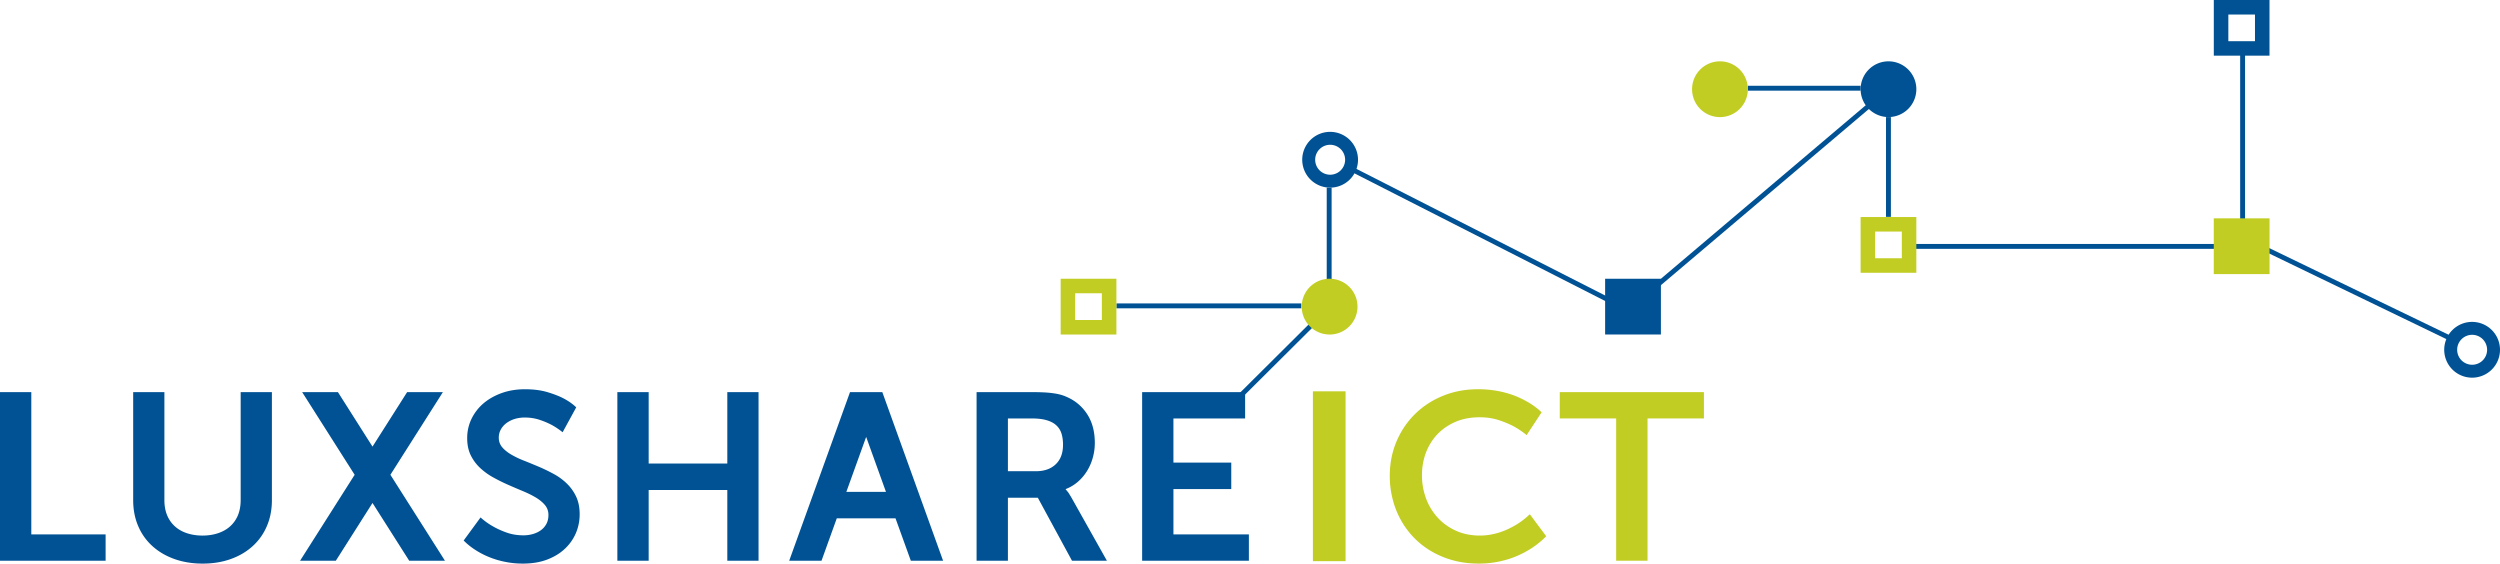 <svg xmlns="http://www.w3.org/2000/svg" viewBox="0 0 10219.19 2303.8"><defs><style>.cls-1{fill:#005295;}.cls-2,.cls-3{fill:none;stroke:#005295;}.cls-2{stroke-width:20px;}.cls-3{stroke-width:0.82px;}.cls-4{fill:#c1cd23;}</style></defs><title>luxshare-ict</title><g id="Layer_2" data-name="Layer 2"><g id="圖層_1" data-name="圖層 1"><path class="cls-1" d="M0,1602.91H128v581.48H431.71V2292H0Z"/><path class="cls-1" d="M544.39,1602.91H672v441.7c0,23.08,3.75,43.54,11.07,61.36a125,125,0,0,0,31.47,45.21c13.49,12.38,29.94,21.81,49.09,28.21s40.47,9.85,64,9.85,44.94-3.4,64.05-9.85,35.7-15.83,49.37-28.21,24.2-27.41,31.74-45.46c7.3-18,11-38.67,11-62.13V1602.91h127.65v441.7c0,38.52-6.81,73.74-20.38,105.42a231.39,231.39,0,0,1-57.59,81.77q-37.12,34.17-89.41,53.08Q892,2303.7,828.75,2303.8c-42.78,0-81.33-6.37-116.37-18.93s-64.9-30.3-89.91-53.08A230.7,230.7,0,0,1,564.72,2150c-13.52-31.67-20.32-66.9-20.32-105.42Z"/><path class="cls-1" d="M1964.35,2115.13a281.8,281.8,0,0,0,50.83,36.54c15.72,9.14,34.09,17.57,55.33,25.18,21.08,7.54,44.2,11.4,69.25,11.4a138.28,138.28,0,0,0,38.3-5.24c12.18-3.53,23.13-8.53,32.56-15.42a75.74,75.74,0,0,0,22.76-25.82c5.66-10.48,8.44-22.73,8.44-37a61.77,61.77,0,0,0-14.19-40.25q-14.34-17-37.68-31.08a426,426,0,0,0-53.25-26.2c-19.84-8.25-40.12-17-61-26.12-20.67-9.16-41-19.29-60.71-30.3a262.55,262.55,0,0,1-53.23-38.84,177.3,177.3,0,0,1-37.85-51.71c-9.35-19.55-14.19-42.56-14.19-69.13a179.64,179.64,0,0,1,17.88-79.43,194.38,194.38,0,0,1,49.52-63.52c21.18-17.85,46.07-31.69,74.73-41.88s59.87-15.18,93.82-15.18q52,0,91.32,11.61c26.06,7.71,48,16.21,65.73,25.34,20.63,10.77,38.2,23,52.69,37l-55.6,101.84a302.17,302.17,0,0,0-44.46-29.88,325.2,325.2,0,0,0-49.33-20.79c-18.66-6.33-39-9.55-61.31-9.55a139.78,139.78,0,0,0-41.67,6.15,113.16,113.16,0,0,0-33.5,17.06A82.17,82.17,0,0,0,2047,1756a68.81,68.81,0,0,0-8.14,33.09c0,15.21,4.82,28.38,14.21,39.42s22,21.11,37.56,30.09a363.47,363.47,0,0,0,53,25.09q29.59,11.75,60.52,24.91c20.59,8.77,40.88,18.76,60.73,29.63a237.85,237.85,0,0,1,52.82,39.05,180.46,180.46,0,0,1,37.52,53.13c9.51,20.17,14.24,44.12,14.24,71.6a195,195,0,0,1-15.64,77.7,189.62,189.62,0,0,1-45.48,64.14c-19.87,18.53-44,33.11-72.83,43.91s-61.32,16-98,16a358.59,358.59,0,0,1-55.44-4.06,387.76,387.76,0,0,1-48.26-10.58,352.19,352.19,0,0,1-41.62-15,311.14,311.14,0,0,1-34.51-17.29q-36.32-20.84-62.39-47.4Z"/><path class="cls-1" d="M2523.57,1602.91h128V1894.8H2973V1602.91h127.68V2292H2973V2002.86H2651.54V2292h-128Z"/><path class="cls-1" d="M3991.93,1602.91H4218.5c19.13,0,35.79.36,50.17,1.14s27,2,38,3.65a220,220,0,0,1,29.14,5.85,169.68,169.68,0,0,1,24.38,8.83q53.24,23.09,84.19,71.22c20.63,32.05,30.88,71.13,30.88,116.91a222.86,222.86,0,0,1-8.2,60.14,207.4,207.4,0,0,1-23.46,54.25,189.55,189.55,0,0,1-37.22,44.12,168.64,168.64,0,0,1-49.93,30.08V2001c1.91,1.89,4.08,4.49,6.71,7.59a81.45,81.45,0,0,1,7.46,10.41c2.75,4.51,5.94,9.72,9.47,15.7L4524.61,2292H4381.94l-139.58-257.31H4120V2292H3991.93Zm242.64,323.27c34.1,0,61.14-9.56,81-28.48s29.71-45.65,29.71-80c0-16.44-2-31.37-6-44.62a75.7,75.7,0,0,0-20.79-33.87c-9.86-9.35-22.9-16.5-39.47-21.32-16.32-5-37.11-7.4-62.25-7.4H4120v215.71Z"/><path class="cls-1" d="M4668.68,1602.91h420.93v107.55h-293v180.61H5033v108H4796.64v185.28H5105V2292H4668.68Z"/><polygon class="cls-1" points="1818.78 2291.99 1595.79 1940.75 1810.37 1602.91 1664.19 1602.91 1522.68 1825.59 1381.37 1602.91 1235.1 1602.91 1449.69 1940.75 1226.65 2291.99 1372.82 2291.99 1522.68 2055.92 1672.64 2291.99 1818.78 2291.99"/><path class="cls-1" d="M3723.14,2292H3855l-248.36-689.08H3474.56L3226,2292h132.1l62.39-173.29h240.07Zm-263.61-281.3,81.05-224.79,81,224.79Z"/><path class="cls-1" d="M7833.41,364.71a113.89,113.89,0,1,1-114-114A113.94,113.94,0,0,1,7833.41,364.71Z"/><path class="cls-1" d="M5437.18,539a114,114,0,1,0,113.92,114A113.91,113.91,0,0,0,5437.18,539Zm0,175.2A61.19,61.19,0,1,1,5498.41,653,61.21,61.21,0,0,1,5437.18,714.2Z"/><path class="cls-1" d="M10105.31,1315.8a114,114,0,1,0,113.88,114A114,114,0,0,0,10105.31,1315.8Zm0,175.2a61.2,61.2,0,1,1,61.19-61.2A61.15,61.15,0,0,1,10105.31,1491Z"/><path class="cls-1" d="M6789.23,1367.33h-228V1139.44h228Z"/><line class="cls-2" x1="4563.52" y1="1250.3" x2="5319.37" y2="1250.3"/><line class="cls-2" x1="5439.85" y1="1250.3" x2="5072.36" y2="1615.82"/><line class="cls-2" x1="5433.21" y1="767.02" x2="5433.21" y2="1250.3"/><line class="cls-2" x1="5526.08" y1="692.1" x2="6648.87" y2="1263.75"/><line class="cls-2" x1="9223.97" y1="1000.14" x2="10033.84" y2="1391.4"/><line class="cls-2" x1="6706.61" y1="1222.55" x2="7719.38" y2="364.68"/><path class="cls-3" d="M9195.84,998.07"/><line class="cls-2" x1="7144.63" y1="360.6" x2="7605.63" y2="360.6"/><line class="cls-2" x1="7828.33" y1="1007.21" x2="9094.92" y2="1007.21"/><line class="cls-2" x1="7719.38" y1="886.48" x2="7719.38" y2="478.66"/><line class="cls-2" x1="9167.05" y1="993.58" x2="9167.05" y2="174.91"/><path class="cls-4" d="M5366.74,1599.6h133.48v694.25H5366.74Z"/><path class="cls-4" d="M5681,1944.59q0-74.82,27.31-139.63,27.32-64.65,75.66-112.31T5898.3,1618q65.94-26.94,143.77-26.94a429.65,429.65,0,0,1,60.16,4,397.68,397.68,0,0,1,52.69,10.66,368.73,368.73,0,0,1,44.78,15.11q20.24,8.62,36.66,17.63,38.32,20.79,65.24,46.89l-61.22,93.26a333.79,333.79,0,0,0-54.17-36.49q-25.77-13.66-60.73-25.05c-23.34-7.59-49.13-11.35-77.14-11.35q-55.61,0-99.32,18.93c-29.23,12.68-53.8,29.83-74.17,51.39s-35.72,46.79-46.5,75.35c-10.54,28.58-15.83,59.06-15.83,91.23a272.83,272.83,0,0,0,16.32,93.89A239.9,239.9,0,0,0,5876,2115c20.55,22.66,45.27,40.62,74.38,54s62.25,20.22,98.86,20.22a252.31,252.31,0,0,0,43.71-3.84,284.38,284.38,0,0,0,74.06-24c10.78-5.23,20.67-10.54,29.72-15.83a310.93,310.93,0,0,0,56.59-43.58l67.13,90a353.55,353.55,0,0,1-71.14,55.94,402.71,402.71,0,0,1-39.08,20.54,343.78,343.78,0,0,1-47.4,18,415.47,415.47,0,0,1-55.32,12.61,402.86,402.86,0,0,1-63.07,4.69c-35.84,0-69.54-4.1-101.45-12.46a361.14,361.14,0,0,1-88.24-35.68,332.24,332.24,0,0,1-72.59-55.36,339.19,339.19,0,0,1-54.62-72.33,359.23,359.23,0,0,1-34.53-86.15A380.57,380.57,0,0,1,5681,1944.59Z"/><path class="cls-4" d="M6606.35,1710.46H6375.81V1602.91h589.26v107.55h-230.5V2292H6606.35Z"/><path class="cls-4" d="M7144.63,364.71a114,114,0,1,1-114-114A113.93,113.93,0,0,1,7144.63,364.71Z"/><path class="cls-4" d="M4563.52,1367.33H4335.65V1139.44h227.88ZM4395,1308h109.06V1198.9H4395Z"/><path class="cls-4" d="M7833.41,1115.05H7605.5V887.15h227.91ZM7665,1055.64h109.11V946.51H7665Z"/><path class="cls-4" d="M5549,1253.44a114,114,0,1,1-113.92-114A113.78,113.78,0,0,1,5549,1253.44Z"/><path class="cls-4" d="M9277.16,1120.41h-228V892.51h228Z"/><path class="cls-1" d="M9277,227.68h-227.7V0H9277Zm-168.24-59.35h108.87v-109H9108.78Z"/></g></g></svg>